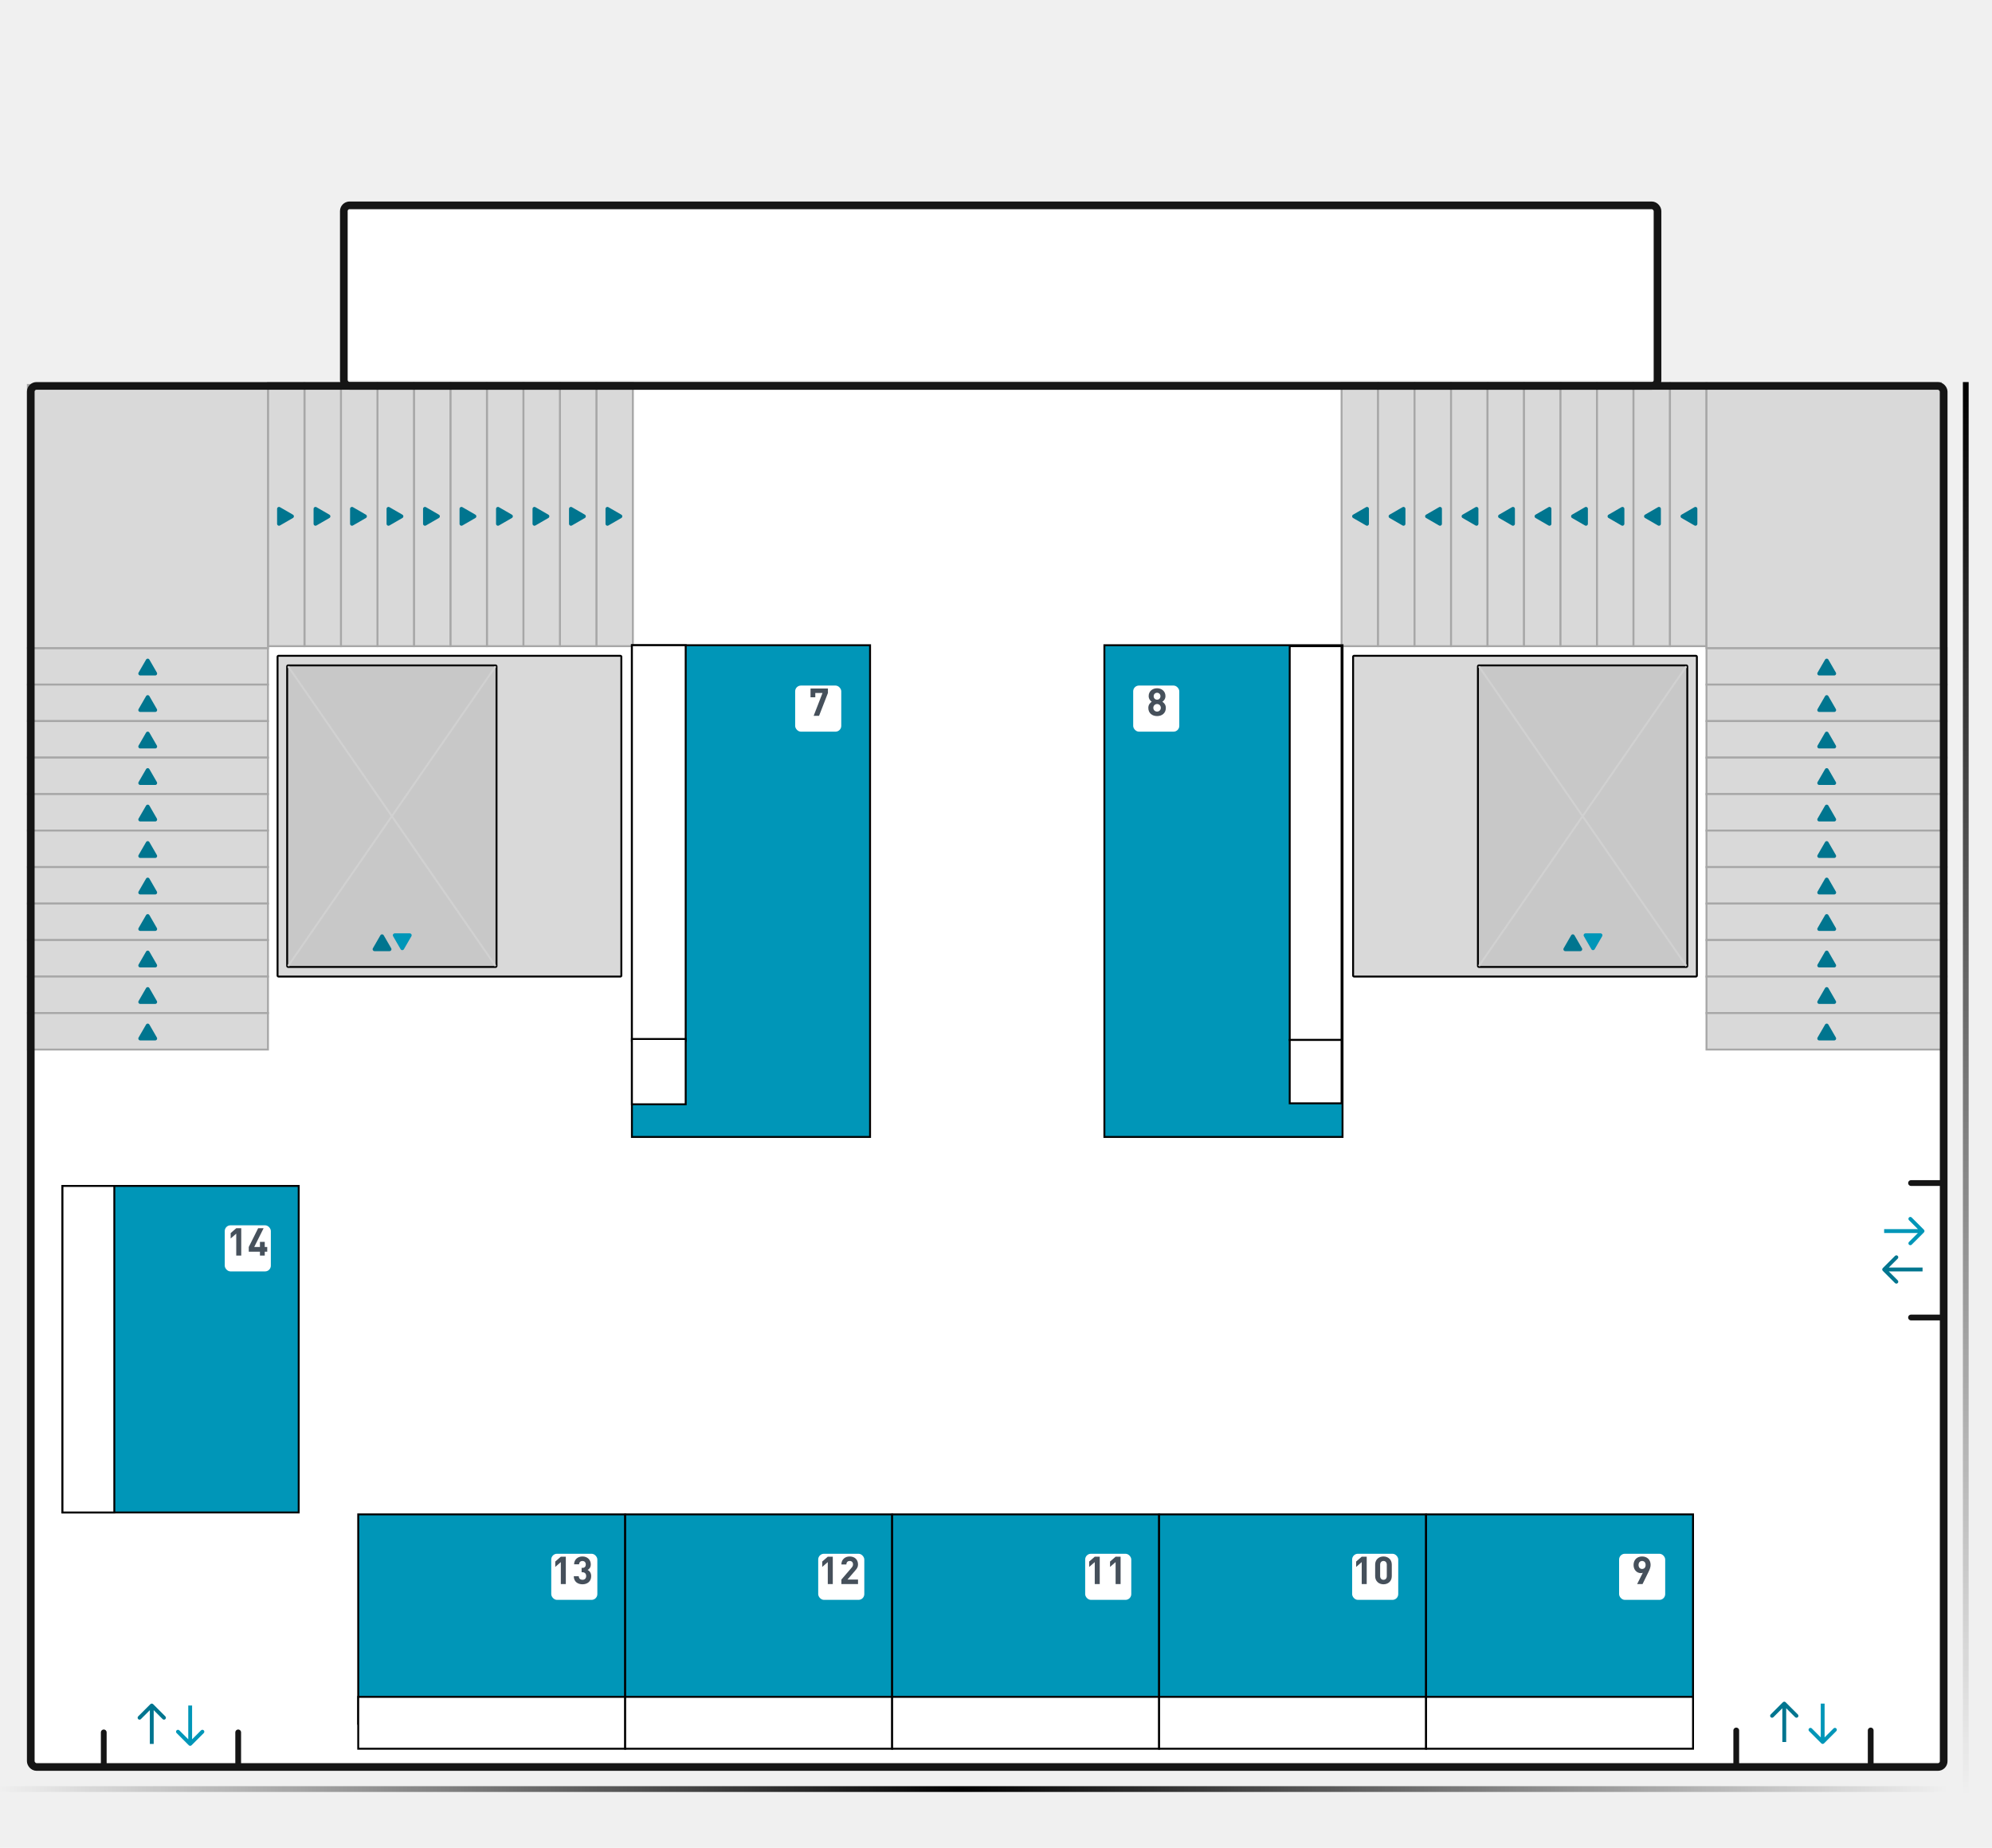 <?xml version="1.0" encoding="UTF-8"?> <svg xmlns="http://www.w3.org/2000/svg" width="524" height="486" viewBox="0 0 524 486" fill="none"> <g clip-path="url(#clip0_881_950)"> <rect width="524" height="486" fill="#F0F0F0"></rect> <rect x="7.083" y="100.49" width="505.216" height="365.272" rx="2.526" fill="white"></rect> <rect x="89.434" y="53" width="347.589" height="46.985" rx="2.526" fill="white"></rect> <rect x="7.336" y="170.463" width="63.152" height="9.599" fill="#D9D9D9" stroke="#A7A7A7" stroke-width="0.505"></rect> <path d="M38.423 173.494C38.617 173.157 39.104 173.157 39.298 173.494L41.267 176.904C41.462 177.241 41.218 177.662 40.83 177.662H36.892C36.503 177.662 36.26 177.241 36.454 176.904L38.423 173.494Z" fill="#00758F"></path> <rect x="7.336" y="180.062" width="63.152" height="9.599" fill="#D9D9D9" stroke="#A7A7A7" stroke-width="0.505"></rect> <path d="M38.423 183.093C38.617 182.756 39.104 182.756 39.298 183.093L41.267 186.504C41.462 186.84 41.218 187.261 40.83 187.261H36.892C36.503 187.261 36.26 186.84 36.454 186.504L38.423 183.093Z" fill="#00758F"></path> <rect x="7.336" y="189.661" width="63.152" height="9.599" fill="#D9D9D9" stroke="#A7A7A7" stroke-width="0.505"></rect> <path d="M38.423 192.692C38.617 192.355 39.104 192.355 39.298 192.692L41.267 196.103C41.462 196.439 41.218 196.86 40.83 196.86H36.892C36.503 196.86 36.26 196.439 36.454 196.103L38.423 192.692Z" fill="#00758F"></path> <rect x="7.336" y="199.26" width="63.152" height="9.599" fill="#D9D9D9" stroke="#A7A7A7" stroke-width="0.505"></rect> <path d="M38.423 202.292C38.617 201.955 39.104 201.955 39.298 202.292L41.267 205.702C41.462 206.039 41.218 206.46 40.83 206.46H36.892C36.503 206.46 36.26 206.039 36.454 205.702L38.423 202.292Z" fill="#00758F"></path> <rect x="7.336" y="208.859" width="63.152" height="9.599" fill="#D9D9D9" stroke="#A7A7A7" stroke-width="0.505"></rect> <path d="M38.423 211.891C38.617 211.554 39.104 211.554 39.298 211.891L41.267 215.301C41.462 215.638 41.218 216.059 40.83 216.059H36.892C36.503 216.059 36.26 215.638 36.454 215.301L38.423 211.891Z" fill="#00758F"></path> <rect x="7.336" y="218.458" width="63.152" height="9.599" fill="#D9D9D9" stroke="#A7A7A7" stroke-width="0.505"></rect> <path d="M38.423 221.49C38.617 221.153 39.104 221.153 39.298 221.49L41.267 224.9C41.462 225.237 41.218 225.658 40.83 225.658H36.892C36.503 225.658 36.26 225.237 36.454 224.9L38.423 221.49Z" fill="#00758F"></path> <rect x="7.336" y="228.057" width="63.152" height="9.599" fill="#D9D9D9" stroke="#A7A7A7" stroke-width="0.505"></rect> <path d="M38.423 231.089C38.617 230.752 39.104 230.752 39.298 231.089L41.267 234.499C41.462 234.836 41.218 235.257 40.83 235.257H36.892C36.503 235.257 36.26 234.836 36.454 234.499L38.423 231.089Z" fill="#00758F"></path> <rect x="7.336" y="237.657" width="63.152" height="9.599" fill="#D9D9D9" stroke="#A7A7A7" stroke-width="0.505"></rect> <path d="M38.423 240.688C38.617 240.351 39.104 240.351 39.298 240.688L41.267 244.098C41.462 244.435 41.218 244.856 40.83 244.856H36.892C36.503 244.856 36.26 244.435 36.454 244.098L38.423 240.688Z" fill="#00758F"></path> <rect x="7.336" y="247.256" width="63.152" height="9.599" fill="#D9D9D9" stroke="#A7A7A7" stroke-width="0.505"></rect> <path d="M38.423 250.287C38.617 249.95 39.104 249.95 39.298 250.287L41.267 253.697C41.462 254.034 41.218 254.455 40.83 254.455H36.892C36.503 254.455 36.26 254.034 36.454 253.697L38.423 250.287Z" fill="#00758F"></path> <rect x="7.336" y="256.855" width="63.152" height="9.599" fill="#D9D9D9" stroke="#A7A7A7" stroke-width="0.505"></rect> <path d="M38.423 259.886C38.617 259.549 39.104 259.549 39.298 259.886L41.267 263.296C41.462 263.633 41.218 264.054 40.83 264.054H36.892C36.503 264.054 36.26 263.633 36.454 263.296L38.423 259.886Z" fill="#00758F"></path> <rect x="7.336" y="266.454" width="63.152" height="9.599" fill="#D9D9D9" stroke="#A7A7A7" stroke-width="0.505"></rect> <path d="M38.423 269.485C38.617 269.148 39.104 269.148 39.298 269.485L41.267 272.895C41.462 273.232 41.218 273.653 40.83 273.653H36.892C36.503 273.653 36.26 273.232 36.454 272.895L38.423 269.485Z" fill="#00758F"></path> <rect x="-0.253" y="0.253" width="63.152" height="9.599" transform="matrix(-1 0 0 1 511.795 170.21)" fill="#D9D9D9" stroke="#A7A7A7" stroke-width="0.505"></rect> <path d="M480.96 173.494C480.765 173.157 480.279 173.157 480.085 173.494L478.116 176.904C477.921 177.241 478.164 177.662 478.553 177.662H482.491C482.88 177.662 483.123 177.241 482.929 176.904L480.96 173.494Z" fill="#00758F"></path> <rect x="-0.253" y="0.253" width="63.152" height="9.599" transform="matrix(-1 0 0 1 511.795 179.809)" fill="#D9D9D9" stroke="#A7A7A7" stroke-width="0.505"></rect> <path d="M480.96 183.093C480.765 182.756 480.279 182.756 480.085 183.093L478.116 186.504C477.921 186.84 478.164 187.261 478.553 187.261H482.491C482.88 187.261 483.123 186.84 482.929 186.504L480.96 183.093Z" fill="#00758F"></path> <rect x="-0.253" y="0.253" width="63.152" height="9.599" transform="matrix(-1 0 0 1 511.795 189.408)" fill="#D9D9D9" stroke="#A7A7A7" stroke-width="0.505"></rect> <path d="M480.96 192.692C480.765 192.355 480.279 192.355 480.085 192.692L478.116 196.103C477.921 196.439 478.164 196.86 478.553 196.86H482.491C482.88 196.86 483.123 196.439 482.929 196.103L480.96 192.692Z" fill="#00758F"></path> <rect x="-0.253" y="0.253" width="63.152" height="9.599" transform="matrix(-1 0 0 1 511.795 199.008)" fill="#D9D9D9" stroke="#A7A7A7" stroke-width="0.505"></rect> <path d="M480.96 202.292C480.765 201.955 480.279 201.955 480.085 202.292L478.116 205.702C477.921 206.039 478.164 206.46 478.553 206.46H482.491C482.88 206.46 483.123 206.039 482.929 205.702L480.96 202.292Z" fill="#00758F"></path> <rect x="-0.253" y="0.253" width="63.152" height="9.599" transform="matrix(-1 0 0 1 511.795 208.607)" fill="#D9D9D9" stroke="#A7A7A7" stroke-width="0.505"></rect> <path d="M480.96 211.891C480.765 211.554 480.279 211.554 480.085 211.891L478.116 215.301C477.921 215.638 478.164 216.059 478.553 216.059H482.491C482.88 216.059 483.123 215.638 482.929 215.301L480.96 211.891Z" fill="#00758F"></path> <rect x="-0.253" y="0.253" width="63.152" height="9.599" transform="matrix(-1 0 0 1 511.795 218.206)" fill="#D9D9D9" stroke="#A7A7A7" stroke-width="0.505"></rect> <path d="M480.96 221.49C480.765 221.153 480.279 221.153 480.085 221.49L478.116 224.9C477.921 225.237 478.164 225.658 478.553 225.658H482.491C482.88 225.658 483.123 225.237 482.929 224.9L480.96 221.49Z" fill="#00758F"></path> <rect x="-0.253" y="0.253" width="63.152" height="9.599" transform="matrix(-1 0 0 1 511.795 227.805)" fill="#D9D9D9" stroke="#A7A7A7" stroke-width="0.505"></rect> <path d="M480.96 231.089C480.765 230.752 480.279 230.752 480.085 231.089L478.116 234.499C477.921 234.836 478.164 235.257 478.553 235.257H482.491C482.88 235.257 483.123 234.836 482.929 234.499L480.96 231.089Z" fill="#00758F"></path> <rect x="-0.253" y="0.253" width="63.152" height="9.599" transform="matrix(-1 0 0 1 511.795 237.404)" fill="#D9D9D9" stroke="#A7A7A7" stroke-width="0.505"></rect> <path d="M480.96 240.688C480.765 240.351 480.279 240.351 480.085 240.688L478.116 244.098C477.921 244.435 478.164 244.856 478.553 244.856H482.491C482.88 244.856 483.123 244.435 482.929 244.098L480.96 240.688Z" fill="#00758F"></path> <rect x="-0.253" y="0.253" width="63.152" height="9.599" transform="matrix(-1 0 0 1 511.795 247.003)" fill="#D9D9D9" stroke="#A7A7A7" stroke-width="0.505"></rect> <path d="M480.96 250.287C480.765 249.95 480.279 249.95 480.085 250.287L478.116 253.697C477.921 254.034 478.164 254.455 478.553 254.455H482.491C482.88 254.455 483.123 254.034 482.929 253.697L480.96 250.287Z" fill="#00758F"></path> <rect x="-0.253" y="0.253" width="63.152" height="9.599" transform="matrix(-1 0 0 1 511.795 256.602)" fill="#D9D9D9" stroke="#A7A7A7" stroke-width="0.505"></rect> <path d="M480.96 259.886C480.765 259.549 480.279 259.549 480.085 259.886L478.116 263.296C477.921 263.633 478.164 264.054 478.553 264.054H482.491C482.88 264.054 483.123 263.633 482.929 263.296L480.96 259.886Z" fill="#00758F"></path> <rect x="-0.253" y="0.253" width="63.152" height="9.599" transform="matrix(-1 0 0 1 511.795 266.201)" fill="#D9D9D9" stroke="#A7A7A7" stroke-width="0.505"></rect> <path d="M480.96 269.485C480.765 269.148 480.279 269.148 480.085 269.485L478.116 272.895C477.921 273.232 478.164 273.653 478.553 273.653H482.491C482.88 273.653 483.123 273.232 482.929 272.895L480.96 269.485Z" fill="#00758F"></path> <rect x="166.479" y="100.743" width="69.215" height="9.599" transform="rotate(90 166.479 100.743)" fill="#D9D9D9" stroke="#A7A7A7" stroke-width="0.505"></rect> <path d="M163.448 135.367C163.785 135.561 163.785 136.047 163.448 136.242L160.038 138.211C159.701 138.405 159.28 138.162 159.28 137.773L159.28 133.835C159.28 133.447 159.701 133.203 160.038 133.398L163.448 135.367Z" fill="#00758F"></path> <rect x="156.88" y="100.743" width="69.215" height="9.599" transform="rotate(90 156.88 100.743)" fill="#D9D9D9" stroke="#A7A7A7" stroke-width="0.505"></rect> <path d="M153.849 135.367C154.186 135.561 154.186 136.047 153.849 136.242L150.439 138.211C150.102 138.405 149.681 138.162 149.681 137.773L149.681 133.835C149.681 133.447 150.102 133.203 150.439 133.398L153.849 135.367Z" fill="#00758F"></path> <rect x="147.281" y="100.743" width="69.215" height="9.599" transform="rotate(90 147.281 100.743)" fill="#D9D9D9" stroke="#A7A7A7" stroke-width="0.505"></rect> <path d="M144.25 135.367C144.587 135.561 144.587 136.047 144.25 136.242L140.84 138.211C140.503 138.405 140.082 138.162 140.082 137.773L140.082 133.835C140.082 133.447 140.503 133.203 140.84 133.398L144.25 135.367Z" fill="#00758F"></path> <rect x="137.682" y="100.743" width="69.215" height="9.599" transform="rotate(90 137.682 100.743)" fill="#D9D9D9" stroke="#A7A7A7" stroke-width="0.505"></rect> <path d="M134.651 135.367C134.988 135.561 134.988 136.047 134.651 136.242L131.241 138.211C130.904 138.405 130.483 138.162 130.483 137.773L130.483 133.835C130.483 133.447 130.904 133.203 131.241 133.398L134.651 135.367Z" fill="#00758F"></path> <rect x="128.083" y="100.743" width="69.215" height="9.599" transform="rotate(90 128.083 100.743)" fill="#D9D9D9" stroke="#A7A7A7" stroke-width="0.505"></rect> <path d="M125.052 135.367C125.388 135.561 125.388 136.047 125.052 136.242L121.641 138.211C121.305 138.405 120.884 138.162 120.884 137.773L120.884 133.835C120.884 133.447 121.305 133.203 121.641 133.398L125.052 135.367Z" fill="#00758F"></path> <rect x="118.484" y="100.743" width="69.215" height="9.599" transform="rotate(90 118.484 100.743)" fill="#D9D9D9" stroke="#A7A7A7" stroke-width="0.505"></rect> <path d="M115.452 135.367C115.789 135.561 115.789 136.047 115.452 136.242L112.042 138.211C111.705 138.405 111.284 138.162 111.284 137.773L111.284 133.835C111.284 133.447 111.705 133.203 112.042 133.398L115.452 135.367Z" fill="#00758F"></path> <rect x="108.885" y="100.743" width="69.215" height="9.599" transform="rotate(90 108.885 100.743)" fill="#D9D9D9" stroke="#A7A7A7" stroke-width="0.505"></rect> <path d="M105.853 135.367C106.19 135.561 106.19 136.047 105.853 136.242L102.443 138.211C102.106 138.405 101.685 138.162 101.685 137.773L101.685 133.835C101.685 133.447 102.106 133.203 102.443 133.398L105.853 135.367Z" fill="#00758F"></path> <rect x="99.285" y="100.743" width="69.215" height="9.599" transform="rotate(90 99.285 100.743)" fill="#D9D9D9" stroke="#A7A7A7" stroke-width="0.505"></rect> <path d="M96.254 135.367C96.591 135.561 96.591 136.047 96.254 136.242L92.844 138.211C92.507 138.405 92.086 138.162 92.086 137.773L92.086 133.835C92.086 133.447 92.507 133.203 92.844 133.398L96.254 135.367Z" fill="#00758F"></path> <rect x="89.686" y="100.743" width="69.215" height="9.599" transform="rotate(90 89.686 100.743)" fill="#D9D9D9" stroke="#A7A7A7" stroke-width="0.505"></rect> <path d="M86.655 135.367C86.992 135.561 86.992 136.047 86.655 136.242L83.245 138.211C82.908 138.405 82.487 138.162 82.487 137.773L82.487 133.835C82.487 133.447 82.908 133.203 83.245 133.398L86.655 135.367Z" fill="#00758F"></path> <rect x="80.087" y="100.743" width="69.215" height="9.599" transform="rotate(90 80.087 100.743)" fill="#D9D9D9" stroke="#A7A7A7" stroke-width="0.505"></rect> <rect x="70.488" y="101.248" width="69.215" height="63.152" transform="rotate(90 70.488 101.248)" fill="#D9D9D9" stroke="#A7A7A7" stroke-width="0.505"></rect> <path d="M77.056 135.367C77.393 135.561 77.393 136.047 77.056 136.242L73.646 138.211C73.309 138.405 72.888 138.162 72.888 137.773L72.888 133.835C72.888 133.447 73.309 133.203 73.646 133.398L77.056 135.367Z" fill="#00758F"></path> <rect x="0.253" y="0.253" width="69.215" height="9.599" transform="matrix(4.37114e-08 1 1 -4.37114e-08 352.651 100.49)" fill="#D9D9D9" stroke="#A7A7A7" stroke-width="0.505"></rect> <path d="M355.935 135.367C355.598 135.561 355.598 136.047 355.935 136.242L359.345 138.211C359.682 138.405 360.103 138.162 360.103 137.773L360.103 133.835C360.103 133.447 359.682 133.204 359.345 133.398L355.935 135.367Z" fill="#00758F"></path> <rect x="0.253" y="0.253" width="69.215" height="9.599" transform="matrix(4.37114e-08 1 1 -4.37114e-08 362.25 100.49)" fill="#D9D9D9" stroke="#A7A7A7" stroke-width="0.505"></rect> <path d="M365.534 135.367C365.198 135.561 365.198 136.047 365.534 136.242L368.945 138.211C369.281 138.405 369.702 138.162 369.702 137.773L369.702 133.835C369.702 133.447 369.281 133.204 368.945 133.398L365.534 135.367Z" fill="#00758F"></path> <rect x="0.253" y="0.253" width="69.215" height="9.599" transform="matrix(4.37114e-08 1 1 -4.37114e-08 371.85 100.49)" fill="#D9D9D9" stroke="#A7A7A7" stroke-width="0.505"></rect> <path d="M375.133 135.367C374.797 135.561 374.797 136.047 375.133 136.242L378.544 138.211C378.88 138.405 379.302 138.162 379.302 137.773L379.302 133.835C379.302 133.447 378.88 133.204 378.544 133.398L375.133 135.367Z" fill="#00758F"></path> <rect x="0.253" y="0.253" width="69.215" height="9.599" transform="matrix(4.37114e-08 1 1 -4.37114e-08 381.449 100.49)" fill="#D9D9D9" stroke="#A7A7A7" stroke-width="0.505"></rect> <path d="M384.733 135.367C384.396 135.561 384.396 136.047 384.733 136.242L388.143 138.211C388.48 138.405 388.901 138.162 388.901 137.773L388.901 133.835C388.901 133.447 388.48 133.204 388.143 133.398L384.733 135.367Z" fill="#00758F"></path> <rect x="0.253" y="0.253" width="69.215" height="9.599" transform="matrix(4.37114e-08 1 1 -4.37114e-08 391.048 100.49)" fill="#D9D9D9" stroke="#A7A7A7" stroke-width="0.505"></rect> <path d="M394.332 135.367C393.995 135.561 393.995 136.047 394.332 136.242L397.742 138.211C398.079 138.405 398.5 138.162 398.5 137.773L398.5 133.835C398.5 133.447 398.079 133.204 397.742 133.398L394.332 135.367Z" fill="#00758F"></path> <rect x="0.253" y="0.253" width="69.215" height="9.599" transform="matrix(4.37114e-08 1 1 -4.37114e-08 400.647 100.49)" fill="#D9D9D9" stroke="#A7A7A7" stroke-width="0.505"></rect> <path d="M403.931 135.367C403.594 135.561 403.594 136.047 403.931 136.242L407.341 138.211C407.678 138.405 408.099 138.162 408.099 137.773L408.099 133.835C408.099 133.447 407.678 133.204 407.341 133.398L403.931 135.367Z" fill="#00758F"></path> <rect x="0.253" y="0.253" width="69.215" height="9.599" transform="matrix(4.37114e-08 1 1 -4.37114e-08 410.246 100.49)" fill="#D9D9D9" stroke="#A7A7A7" stroke-width="0.505"></rect> <path d="M413.53 135.367C413.193 135.561 413.193 136.047 413.53 136.242L416.94 138.211C417.277 138.405 417.698 138.162 417.698 137.773L417.698 133.835C417.698 133.447 417.277 133.204 416.94 133.398L413.53 135.367Z" fill="#00758F"></path> <rect x="0.253" y="0.253" width="69.215" height="9.599" transform="matrix(4.37114e-08 1 1 -4.37114e-08 419.845 100.49)" fill="#D9D9D9" stroke="#A7A7A7" stroke-width="0.505"></rect> <path d="M423.129 135.367C422.792 135.561 422.792 136.047 423.129 136.242L426.539 138.211C426.876 138.405 427.297 138.162 427.297 137.773L427.297 133.835C427.297 133.447 426.876 133.204 426.539 133.398L423.129 135.367Z" fill="#00758F"></path> <rect x="0.253" y="0.253" width="69.215" height="9.599" transform="matrix(4.37114e-08 1 1 -4.37114e-08 429.444 100.49)" fill="#D9D9D9" stroke="#A7A7A7" stroke-width="0.505"></rect> <path d="M432.729 135.367C432.392 135.561 432.392 136.047 432.729 136.242L436.139 138.211C436.476 138.405 436.897 138.162 436.897 137.773L436.897 133.835C436.897 133.447 436.476 133.204 436.139 133.398L432.729 135.367Z" fill="#00758F"></path> <rect x="0.253" y="0.253" width="69.215" height="9.599" transform="matrix(4.37114e-08 1 1 -4.37114e-08 439.043 100.49)" fill="#D9D9D9" stroke="#A7A7A7" stroke-width="0.505"></rect> <rect x="0.253" y="0.253" width="69.72" height="61.636" transform="matrix(4.37114e-08 1 1 -4.37114e-08 448.643 100.491)" fill="#D9D9D9" stroke="#A7A7A7" stroke-width="0.505"></rect> <path d="M442.327 135.367C441.991 135.561 441.991 136.047 442.327 136.242L445.738 138.211C446.074 138.405 446.495 138.162 446.495 137.773L446.495 133.835C446.495 133.447 446.074 133.204 445.738 133.398L442.327 135.367Z" fill="#00758F"></path> <rect x="516.342" y="100.49" width="1.516" height="371.839" fill="url(#paint0_linear_881_950)"></rect> <rect x="512.3" y="469.804" width="1.516" height="513.3" transform="rotate(90 512.3 469.804)" fill="url(#paint1_linear_881_950)"></rect> <rect x="8.094" y="101.501" width="503.196" height="363.251" rx="1.516" stroke="#151515" stroke-width="2.021"></rect> <rect x="90.444" y="54.01" width="345.568" height="47.49" rx="1.516" stroke="#151515" stroke-width="2.021"></rect> <path d="M78.571 397.81L16.43 397.81L16.43 311.923L78.571 311.923L78.571 351.417L78.571 357.867L78.571 397.81Z" fill="#0096B8" stroke="black" stroke-width="0.505"></path> <g filter="url(#filter0_d_881_950)"> <rect x="59.121" y="320.26" width="12.125" height="12.125" rx="1.516" fill="white"></rect> </g> <path d="M63.459 330.249V323.055H62.145L60.68 324.328V325.742L62.145 324.469V330.249H63.459ZM70.299 329.228V327.986H69.642V326.642H68.379V327.986H66.874L69.339 323.055H67.904L65.439 327.986V329.228H68.379V330.249H69.642V329.228H70.299Z" fill="#46505B"></path> <rect x="166.227" y="299.041" width="129.335" height="62.647" transform="rotate(-90 166.227 299.041)" fill="#0096B8" stroke="black" stroke-width="0.505"></rect> <rect width="104.075" height="14.146" transform="matrix(-4.37114e-08 -1 -1 4.37114e-08 180.373 273.78)" fill="white" stroke="black" stroke-width="0.505"></rect> <rect width="17.177" height="14.146" transform="matrix(-4.37114e-08 -1 -1 4.37114e-08 180.373 290.452)" fill="white" stroke="black" stroke-width="0.505"></rect> <g filter="url(#filter1_d_881_950)"> <rect x="209.17" y="178.294" width="12.125" height="12.125" rx="1.516" fill="white"></rect> </g> <path d="M217.789 182.271V181.089H213.212V183.403H214.465V182.271H216.364L214.03 188.283H215.455L217.789 182.271Z" fill="#46505B"></path> <rect x="290.51" y="299.041" width="129.335" height="62.647" transform="rotate(-90 290.51 299.041)" fill="#0096B8" stroke="black" stroke-width="0.505"></rect> <rect x="-0.253" y="-0.253" width="103.569" height="13.641" transform="matrix(-4.37114e-08 -1 -1 4.37114e-08 352.652 273.274)" fill="white" stroke="black" stroke-width="0.505"></rect> <rect x="-0.253" y="-0.253" width="16.672" height="13.641" transform="matrix(-4.37114e-08 -1 -1 4.37114e-08 352.652 289.947)" fill="white" stroke="black" stroke-width="0.505"></rect> <g filter="url(#filter2_d_881_950)"> <rect x="298.088" y="178.294" width="12.125" height="12.125" rx="1.516" fill="white"></rect> </g> <path d="M306.677 186.192C306.677 185.313 306.161 184.838 305.767 184.575C306.131 184.322 306.576 183.847 306.576 183.079C306.576 181.806 305.575 181.028 304.373 181.028C303.17 181.028 302.16 181.806 302.16 183.079C302.16 183.847 302.605 184.322 302.968 184.575C302.574 184.838 302.069 185.313 302.069 186.192C302.069 187.586 303.1 188.344 304.373 188.344C305.646 188.344 306.677 187.586 306.677 186.192ZM305.363 186.171C305.363 186.727 304.929 187.162 304.373 187.162C303.817 187.162 303.383 186.727 303.383 186.171C303.383 185.616 303.817 185.171 304.373 185.171C304.929 185.171 305.363 185.616 305.363 186.171ZM305.262 183.12C305.262 183.645 304.888 184.029 304.373 184.029C303.858 184.029 303.474 183.645 303.474 183.12C303.474 182.605 303.858 182.211 304.373 182.211C304.888 182.211 305.262 182.605 305.262 183.12Z" fill="#46505B"></path> <rect x="94.233" y="398.315" width="70.225" height="55.069" fill="#0096B8" stroke="black" stroke-width="0.505"></rect> <g filter="url(#filter3_d_881_950)"> <rect x="145.007" y="406.652" width="12.125" height="12.125" rx="1.516" fill="white"></rect> </g> <path d="M148.84 416.641V409.447H147.527L146.062 410.72V412.135L147.527 410.862V416.641H148.84ZM155.509 414.56C155.509 413.691 155.095 413.196 154.579 412.923C155.054 412.67 155.408 412.226 155.408 411.448C155.408 410.235 154.488 409.386 153.215 409.386C152.003 409.386 151.043 410.154 151.013 411.438H152.326C152.356 410.892 152.72 410.569 153.215 410.569C153.69 410.569 154.094 410.882 154.094 411.488C154.094 411.993 153.822 412.387 153.185 412.387H152.993V413.529H153.185C153.832 413.529 154.195 413.923 154.195 414.519C154.195 415.166 153.791 415.52 153.225 415.52C152.71 415.52 152.265 415.227 152.245 414.58H150.932C150.952 416.085 152.053 416.702 153.225 416.702C154.458 416.702 155.509 415.995 155.509 414.56Z" fill="#46505B"></path> <rect x="164.458" y="398.315" width="70.225" height="55.069" fill="#0096B8" stroke="black" stroke-width="0.505"></rect> <g filter="url(#filter4_d_881_950)"> <rect x="215.232" y="406.652" width="12.125" height="12.125" rx="1.516" fill="white"></rect> </g> <path d="M219.066 416.641V409.447H217.752L216.287 410.72V412.135L217.752 410.862V416.641H219.066ZM225.704 416.641V415.459H222.925L224.936 413.125C225.431 412.549 225.704 412.175 225.704 411.478C225.704 410.185 224.794 409.386 223.521 409.386C222.288 409.386 221.329 410.174 221.329 411.488H222.642C222.642 410.791 223.087 410.569 223.521 410.569C224.077 410.569 224.39 410.932 224.39 411.468C224.39 411.801 224.279 412.024 224.016 412.337L221.329 415.459V416.641H225.704Z" fill="#46505B"></path> <rect x="234.683" y="398.315" width="70.225" height="55.069" fill="#0096B8" stroke="black" stroke-width="0.505"></rect> <g filter="url(#filter5_d_881_950)"> <rect x="285.458" y="406.652" width="12.125" height="12.125" rx="1.516" fill="white"></rect> </g> <path d="M289.291 416.641V409.447H287.977L286.512 410.72V412.135L287.977 410.862V416.641H289.291ZM294.777 416.641V409.447H293.463L291.998 410.72V412.135L293.463 410.862V416.641H294.777Z" fill="#46505B"></path> <rect x="304.908" y="398.315" width="70.225" height="55.069" fill="#0096B8" stroke="black" stroke-width="0.505"></rect> <g filter="url(#filter6_d_881_950)"> <rect x="355.683" y="406.652" width="12.125" height="12.125" rx="1.516" fill="white"></rect> </g> <path d="M359.516 416.641V409.447H358.202L356.737 410.72V412.135L358.202 410.862V416.641H359.516ZM366.114 414.56V411.528C366.114 410.154 365.103 409.386 363.931 409.386C362.759 409.386 361.738 410.154 361.738 411.528V414.56C361.738 415.934 362.759 416.702 363.931 416.702C365.103 416.702 366.114 415.934 366.114 414.56ZM364.8 414.55C364.8 415.156 364.446 415.52 363.931 415.52C363.416 415.52 363.052 415.156 363.052 414.55V411.549C363.052 410.942 363.416 410.569 363.931 410.569C364.446 410.569 364.8 410.942 364.8 411.549V414.55Z" fill="#46505B"></path> <rect x="375.133" y="398.315" width="70.225" height="55.069" fill="#0096B8" stroke="black" stroke-width="0.505"></rect> <g filter="url(#filter7_d_881_950)"> <rect x="425.908" y="406.652" width="12.125" height="12.125" rx="1.516" fill="white"></rect> </g> <path d="M434.197 411.609C434.197 410.185 433.227 409.386 431.954 409.386C430.681 409.386 429.711 410.215 429.711 411.629C429.711 412.963 430.641 413.762 431.611 413.762C431.783 413.762 431.974 413.741 432.146 413.671L430.651 416.641H432.076L433.601 413.529C433.925 412.872 434.197 412.266 434.197 411.609ZM432.884 411.619C432.884 412.286 432.49 412.67 431.954 412.67C431.399 412.67 431.025 412.256 431.025 411.619C431.025 410.952 431.419 410.569 431.954 410.569C432.49 410.569 432.884 410.952 432.884 411.619Z" fill="#46505B"></path> <rect x="94.233" y="446.311" width="70.225" height="13.641" fill="white" stroke="black" stroke-width="0.505"></rect> <rect x="164.458" y="446.311" width="70.225" height="13.641" fill="white" stroke="black" stroke-width="0.505"></rect> <rect x="234.683" y="446.311" width="70.225" height="13.641" fill="white" stroke="black" stroke-width="0.505"></rect> <rect x="304.908" y="446.311" width="70.225" height="13.641" fill="white" stroke="black" stroke-width="0.505"></rect> <rect x="375.133" y="446.311" width="70.225" height="13.641" fill="white" stroke="black" stroke-width="0.505"></rect> <rect x="73.014" y="172.484" width="90.434" height="84.371" rx="0.253" fill="#D9D9D9" stroke="black" stroke-width="0.505"></rect> <rect x="75.54" y="175.01" width="55.069" height="79.319" rx="0.253" fill="#C8C8C8" stroke="black" stroke-width="0.505"></rect> <path d="M100.06 246.005C100.254 245.668 100.74 245.668 100.935 246.005L102.904 249.415C103.098 249.752 102.855 250.173 102.466 250.173H98.528C98.139 250.173 97.896 249.752 98.091 249.415L100.06 246.005Z" fill="#00758F"></path> <path d="M106.252 249.656C106.057 249.992 105.571 249.992 105.377 249.656L103.408 246.245C103.213 245.909 103.456 245.488 103.845 245.488L107.783 245.488C108.172 245.488 108.415 245.909 108.221 246.245L106.252 249.656Z" fill="#0096B8"></path> <path d="M75.793 254.076L130.356 175.262" stroke="#D1D1D1" stroke-width="0.505"></path> <path d="M130.356 254.076L75.793 175.262" stroke="#D1D1D1" stroke-width="0.505"></path> <rect x="355.935" y="172.484" width="90.434" height="84.371" rx="0.253" fill="#D9D9D9" stroke="black" stroke-width="0.505"></rect> <rect x="388.774" y="175.01" width="55.069" height="79.319" rx="0.253" fill="#C8C8C8" stroke="black" stroke-width="0.505"></rect> <path d="M413.294 246.005C413.488 245.668 413.974 245.668 414.169 246.005L416.138 249.415C416.332 249.752 416.089 250.173 415.7 250.173H411.762C411.373 250.173 411.13 249.752 411.325 249.415L413.294 246.005Z" fill="#00758F"></path> <path d="M419.486 249.656C419.291 249.992 418.805 249.992 418.611 249.656L416.642 246.245C416.447 245.909 416.69 245.488 417.079 245.488L421.017 245.488C421.406 245.488 421.649 245.909 421.455 246.245L419.486 249.656Z" fill="#0096B8"></path> <path d="M389.027 254.076L443.59 175.262" stroke="#D1D1D1" stroke-width="0.505"></path> <path d="M443.59 254.076L389.027 175.262" stroke="#D1D1D1" stroke-width="0.505"></path> <rect x="30.071" y="311.924" width="85.887" height="13.641" transform="rotate(90 30.071 311.924)" fill="white" stroke="black" stroke-width="0.505"></rect> <path d="M27.292 455.658V464.246" stroke="#151515" stroke-width="1.516" stroke-linecap="round"></path> <path d="M62.657 455.658V464.246" stroke="#151515" stroke-width="1.516" stroke-linecap="round"></path> <path d="M40.28 448.227C40.082 448.03 39.762 448.03 39.565 448.227L36.35 451.443C36.153 451.64 36.153 451.96 36.35 452.157C36.547 452.354 36.867 452.354 37.064 452.157L39.922 449.299L42.78 452.157C42.978 452.354 43.297 452.354 43.495 452.157C43.692 451.96 43.692 451.64 43.495 451.443L40.28 448.227ZM40.428 458.689V448.585H39.417V458.689H40.428Z" fill="#00758F"></path> <path d="M49.67 459.046C49.867 459.243 50.187 459.243 50.384 459.046L53.599 455.831C53.797 455.634 53.797 455.314 53.599 455.117C53.402 454.919 53.082 454.919 52.885 455.117L50.027 457.974L47.169 455.117C46.972 454.919 46.652 454.919 46.454 455.117C46.257 455.314 46.257 455.634 46.454 455.831L49.67 459.046ZM49.522 448.585L49.522 458.689L50.532 458.689L50.532 448.585L49.522 448.585Z" fill="#0096B8"></path> <path d="M456.726 455.152V463.741" stroke="#151515" stroke-width="1.516" stroke-linecap="round"></path> <path d="M492.091 455.152V463.741" stroke="#151515" stroke-width="1.516" stroke-linecap="round"></path> <path d="M469.714 447.722C469.516 447.525 469.197 447.525 468.999 447.722L465.784 450.937C465.587 451.135 465.587 451.455 465.784 451.652C465.981 451.849 466.301 451.849 466.499 451.652L469.356 448.794L472.214 451.652C472.412 451.849 472.732 451.849 472.929 451.652C473.126 451.455 473.126 451.135 472.929 450.937L469.714 447.722ZM469.862 458.184V448.079H468.851V458.184H469.862Z" fill="#00758F"></path> <path d="M479.104 458.541C479.301 458.738 479.621 458.738 479.818 458.541L483.033 455.326C483.231 455.129 483.231 454.809 483.033 454.611C482.836 454.414 482.516 454.414 482.319 454.611L479.461 457.469L476.603 454.611C476.406 454.414 476.086 454.414 475.889 454.611C475.691 454.809 475.691 455.129 475.889 455.326L479.104 458.541ZM478.956 448.08L478.956 458.184L479.966 458.184L479.966 448.08L478.956 448.08Z" fill="#0096B8"></path> <path d="M502.701 346.531L511.29 346.531" stroke="#151515" stroke-width="1.516" stroke-linecap="round"></path> <path d="M502.701 311.166L511.29 311.166" stroke="#151515" stroke-width="1.516" stroke-linecap="round"></path> <path d="M495.271 333.543C495.074 333.74 495.074 334.06 495.271 334.258L498.486 337.473C498.683 337.67 499.003 337.67 499.201 337.473C499.398 337.276 499.398 336.956 499.201 336.758L496.343 333.9L499.201 331.042C499.398 330.845 499.398 330.525 499.201 330.328C499.003 330.131 498.683 330.131 498.486 330.328L495.271 333.543ZM505.732 333.395L495.628 333.395L495.628 334.406L505.732 334.406L505.732 333.395Z" fill="#00758F"></path> <path d="M506.09 324.153C506.287 323.956 506.287 323.636 506.09 323.439L502.874 320.224C502.677 320.026 502.357 320.026 502.16 320.224C501.963 320.421 501.963 320.741 502.16 320.938L505.018 323.796L502.16 326.654C501.963 326.851 501.963 327.171 502.16 327.368C502.357 327.566 502.677 327.566 502.874 327.368L506.09 324.153ZM495.628 324.301L505.732 324.301L505.732 323.291L495.628 323.291L495.628 324.301Z" fill="#0096B8"></path> </g> <defs> <filter id="filter0_d_881_950" x="54.068" y="317.228" width="22.229" height="22.23" filterUnits="userSpaceOnUse" color-interpolation-filters="sRGB"> <feFlood flood-opacity="0" result="BackgroundImageFix"></feFlood> <feColorMatrix in="SourceAlpha" type="matrix" values="0 0 0 0 0 0 0 0 0 0 0 0 0 0 0 0 0 0 127 0" result="hardAlpha"></feColorMatrix> <feOffset dy="2.021"></feOffset> <feGaussianBlur stdDeviation="2.526"></feGaussianBlur> <feComposite in2="hardAlpha" operator="out"></feComposite> <feColorMatrix type="matrix" values="0 0 0 0 0 0 0 0 0 0 0 0 0 0 0 0 0 0 0.1 0"></feColorMatrix> <feBlend mode="normal" in2="BackgroundImageFix" result="effect1_dropShadow_881_950"></feBlend> <feBlend mode="normal" in="SourceGraphic" in2="effect1_dropShadow_881_950" result="shape"></feBlend> </filter> <filter id="filter1_d_881_950" x="204.118" y="175.262" width="22.229" height="22.23" filterUnits="userSpaceOnUse" color-interpolation-filters="sRGB"> <feFlood flood-opacity="0" result="BackgroundImageFix"></feFlood> <feColorMatrix in="SourceAlpha" type="matrix" values="0 0 0 0 0 0 0 0 0 0 0 0 0 0 0 0 0 0 127 0" result="hardAlpha"></feColorMatrix> <feOffset dy="2.021"></feOffset> <feGaussianBlur stdDeviation="2.526"></feGaussianBlur> <feComposite in2="hardAlpha" operator="out"></feComposite> <feColorMatrix type="matrix" values="0 0 0 0 0 0 0 0 0 0 0 0 0 0 0 0 0 0 0.1 0"></feColorMatrix> <feBlend mode="normal" in2="BackgroundImageFix" result="effect1_dropShadow_881_950"></feBlend> <feBlend mode="normal" in="SourceGraphic" in2="effect1_dropShadow_881_950" result="shape"></feBlend> </filter> <filter id="filter2_d_881_950" x="293.036" y="175.262" width="22.229" height="22.23" filterUnits="userSpaceOnUse" color-interpolation-filters="sRGB"> <feFlood flood-opacity="0" result="BackgroundImageFix"></feFlood> <feColorMatrix in="SourceAlpha" type="matrix" values="0 0 0 0 0 0 0 0 0 0 0 0 0 0 0 0 0 0 127 0" result="hardAlpha"></feColorMatrix> <feOffset dy="2.021"></feOffset> <feGaussianBlur stdDeviation="2.526"></feGaussianBlur> <feComposite in2="hardAlpha" operator="out"></feComposite> <feColorMatrix type="matrix" values="0 0 0 0 0 0 0 0 0 0 0 0 0 0 0 0 0 0 0.1 0"></feColorMatrix> <feBlend mode="normal" in2="BackgroundImageFix" result="effect1_dropShadow_881_950"></feBlend> <feBlend mode="normal" in="SourceGraphic" in2="effect1_dropShadow_881_950" result="shape"></feBlend> </filter> <filter id="filter3_d_881_950" x="139.955" y="403.62" width="22.229" height="22.23" filterUnits="userSpaceOnUse" color-interpolation-filters="sRGB"> <feFlood flood-opacity="0" result="BackgroundImageFix"></feFlood> <feColorMatrix in="SourceAlpha" type="matrix" values="0 0 0 0 0 0 0 0 0 0 0 0 0 0 0 0 0 0 127 0" result="hardAlpha"></feColorMatrix> <feOffset dy="2.021"></feOffset> <feGaussianBlur stdDeviation="2.526"></feGaussianBlur> <feComposite in2="hardAlpha" operator="out"></feComposite> <feColorMatrix type="matrix" values="0 0 0 0 0 0 0 0 0 0 0 0 0 0 0 0 0 0 0.1 0"></feColorMatrix> <feBlend mode="normal" in2="BackgroundImageFix" result="effect1_dropShadow_881_950"></feBlend> <feBlend mode="normal" in="SourceGraphic" in2="effect1_dropShadow_881_950" result="shape"></feBlend> </filter> <filter id="filter4_d_881_950" x="210.18" y="403.62" width="22.229" height="22.23" filterUnits="userSpaceOnUse" color-interpolation-filters="sRGB"> <feFlood flood-opacity="0" result="BackgroundImageFix"></feFlood> <feColorMatrix in="SourceAlpha" type="matrix" values="0 0 0 0 0 0 0 0 0 0 0 0 0 0 0 0 0 0 127 0" result="hardAlpha"></feColorMatrix> <feOffset dy="2.021"></feOffset> <feGaussianBlur stdDeviation="2.526"></feGaussianBlur> <feComposite in2="hardAlpha" operator="out"></feComposite> <feColorMatrix type="matrix" values="0 0 0 0 0 0 0 0 0 0 0 0 0 0 0 0 0 0 0.1 0"></feColorMatrix> <feBlend mode="normal" in2="BackgroundImageFix" result="effect1_dropShadow_881_950"></feBlend> <feBlend mode="normal" in="SourceGraphic" in2="effect1_dropShadow_881_950" result="shape"></feBlend> </filter> <filter id="filter5_d_881_950" x="280.405" y="403.62" width="22.229" height="22.23" filterUnits="userSpaceOnUse" color-interpolation-filters="sRGB"> <feFlood flood-opacity="0" result="BackgroundImageFix"></feFlood> <feColorMatrix in="SourceAlpha" type="matrix" values="0 0 0 0 0 0 0 0 0 0 0 0 0 0 0 0 0 0 127 0" result="hardAlpha"></feColorMatrix> <feOffset dy="2.021"></feOffset> <feGaussianBlur stdDeviation="2.526"></feGaussianBlur> <feComposite in2="hardAlpha" operator="out"></feComposite> <feColorMatrix type="matrix" values="0 0 0 0 0 0 0 0 0 0 0 0 0 0 0 0 0 0 0.1 0"></feColorMatrix> <feBlend mode="normal" in2="BackgroundImageFix" result="effect1_dropShadow_881_950"></feBlend> <feBlend mode="normal" in="SourceGraphic" in2="effect1_dropShadow_881_950" result="shape"></feBlend> </filter> <filter id="filter6_d_881_950" x="350.63" y="403.62" width="22.229" height="22.23" filterUnits="userSpaceOnUse" color-interpolation-filters="sRGB"> <feFlood flood-opacity="0" result="BackgroundImageFix"></feFlood> <feColorMatrix in="SourceAlpha" type="matrix" values="0 0 0 0 0 0 0 0 0 0 0 0 0 0 0 0 0 0 127 0" result="hardAlpha"></feColorMatrix> <feOffset dy="2.021"></feOffset> <feGaussianBlur stdDeviation="2.526"></feGaussianBlur> <feComposite in2="hardAlpha" operator="out"></feComposite> <feColorMatrix type="matrix" values="0 0 0 0 0 0 0 0 0 0 0 0 0 0 0 0 0 0 0.1 0"></feColorMatrix> <feBlend mode="normal" in2="BackgroundImageFix" result="effect1_dropShadow_881_950"></feBlend> <feBlend mode="normal" in="SourceGraphic" in2="effect1_dropShadow_881_950" result="shape"></feBlend> </filter> <filter id="filter7_d_881_950" x="420.856" y="403.62" width="22.229" height="22.23" filterUnits="userSpaceOnUse" color-interpolation-filters="sRGB"> <feFlood flood-opacity="0" result="BackgroundImageFix"></feFlood> <feColorMatrix in="SourceAlpha" type="matrix" values="0 0 0 0 0 0 0 0 0 0 0 0 0 0 0 0 0 0 127 0" result="hardAlpha"></feColorMatrix> <feOffset dy="2.021"></feOffset> <feGaussianBlur stdDeviation="2.526"></feGaussianBlur> <feComposite in2="hardAlpha" operator="out"></feComposite> <feColorMatrix type="matrix" values="0 0 0 0 0 0 0 0 0 0 0 0 0 0 0 0 0 0 0.1 0"></feColorMatrix> <feBlend mode="normal" in2="BackgroundImageFix" result="effect1_dropShadow_881_950"></feBlend> <feBlend mode="normal" in="SourceGraphic" in2="effect1_dropShadow_881_950" result="shape"></feBlend> </filter> <linearGradient id="paint0_linear_881_950" x1="517.1" y1="100.49" x2="517.1" y2="472.33" gradientUnits="userSpaceOnUse"> <stop></stop> <stop offset="1" stop-opacity="0"></stop> </linearGradient> <linearGradient id="paint1_linear_881_950" x1="513.058" y1="469.804" x2="513.058" y2="983.104" gradientUnits="userSpaceOnUse"> <stop stop-opacity="0"></stop> <stop offset="0.505"></stop> <stop offset="1" stop-opacity="0"></stop> </linearGradient> <clipPath id="clip0_881_950"> <rect width="524" height="486" fill="white"></rect> </clipPath> </defs> </svg> 
